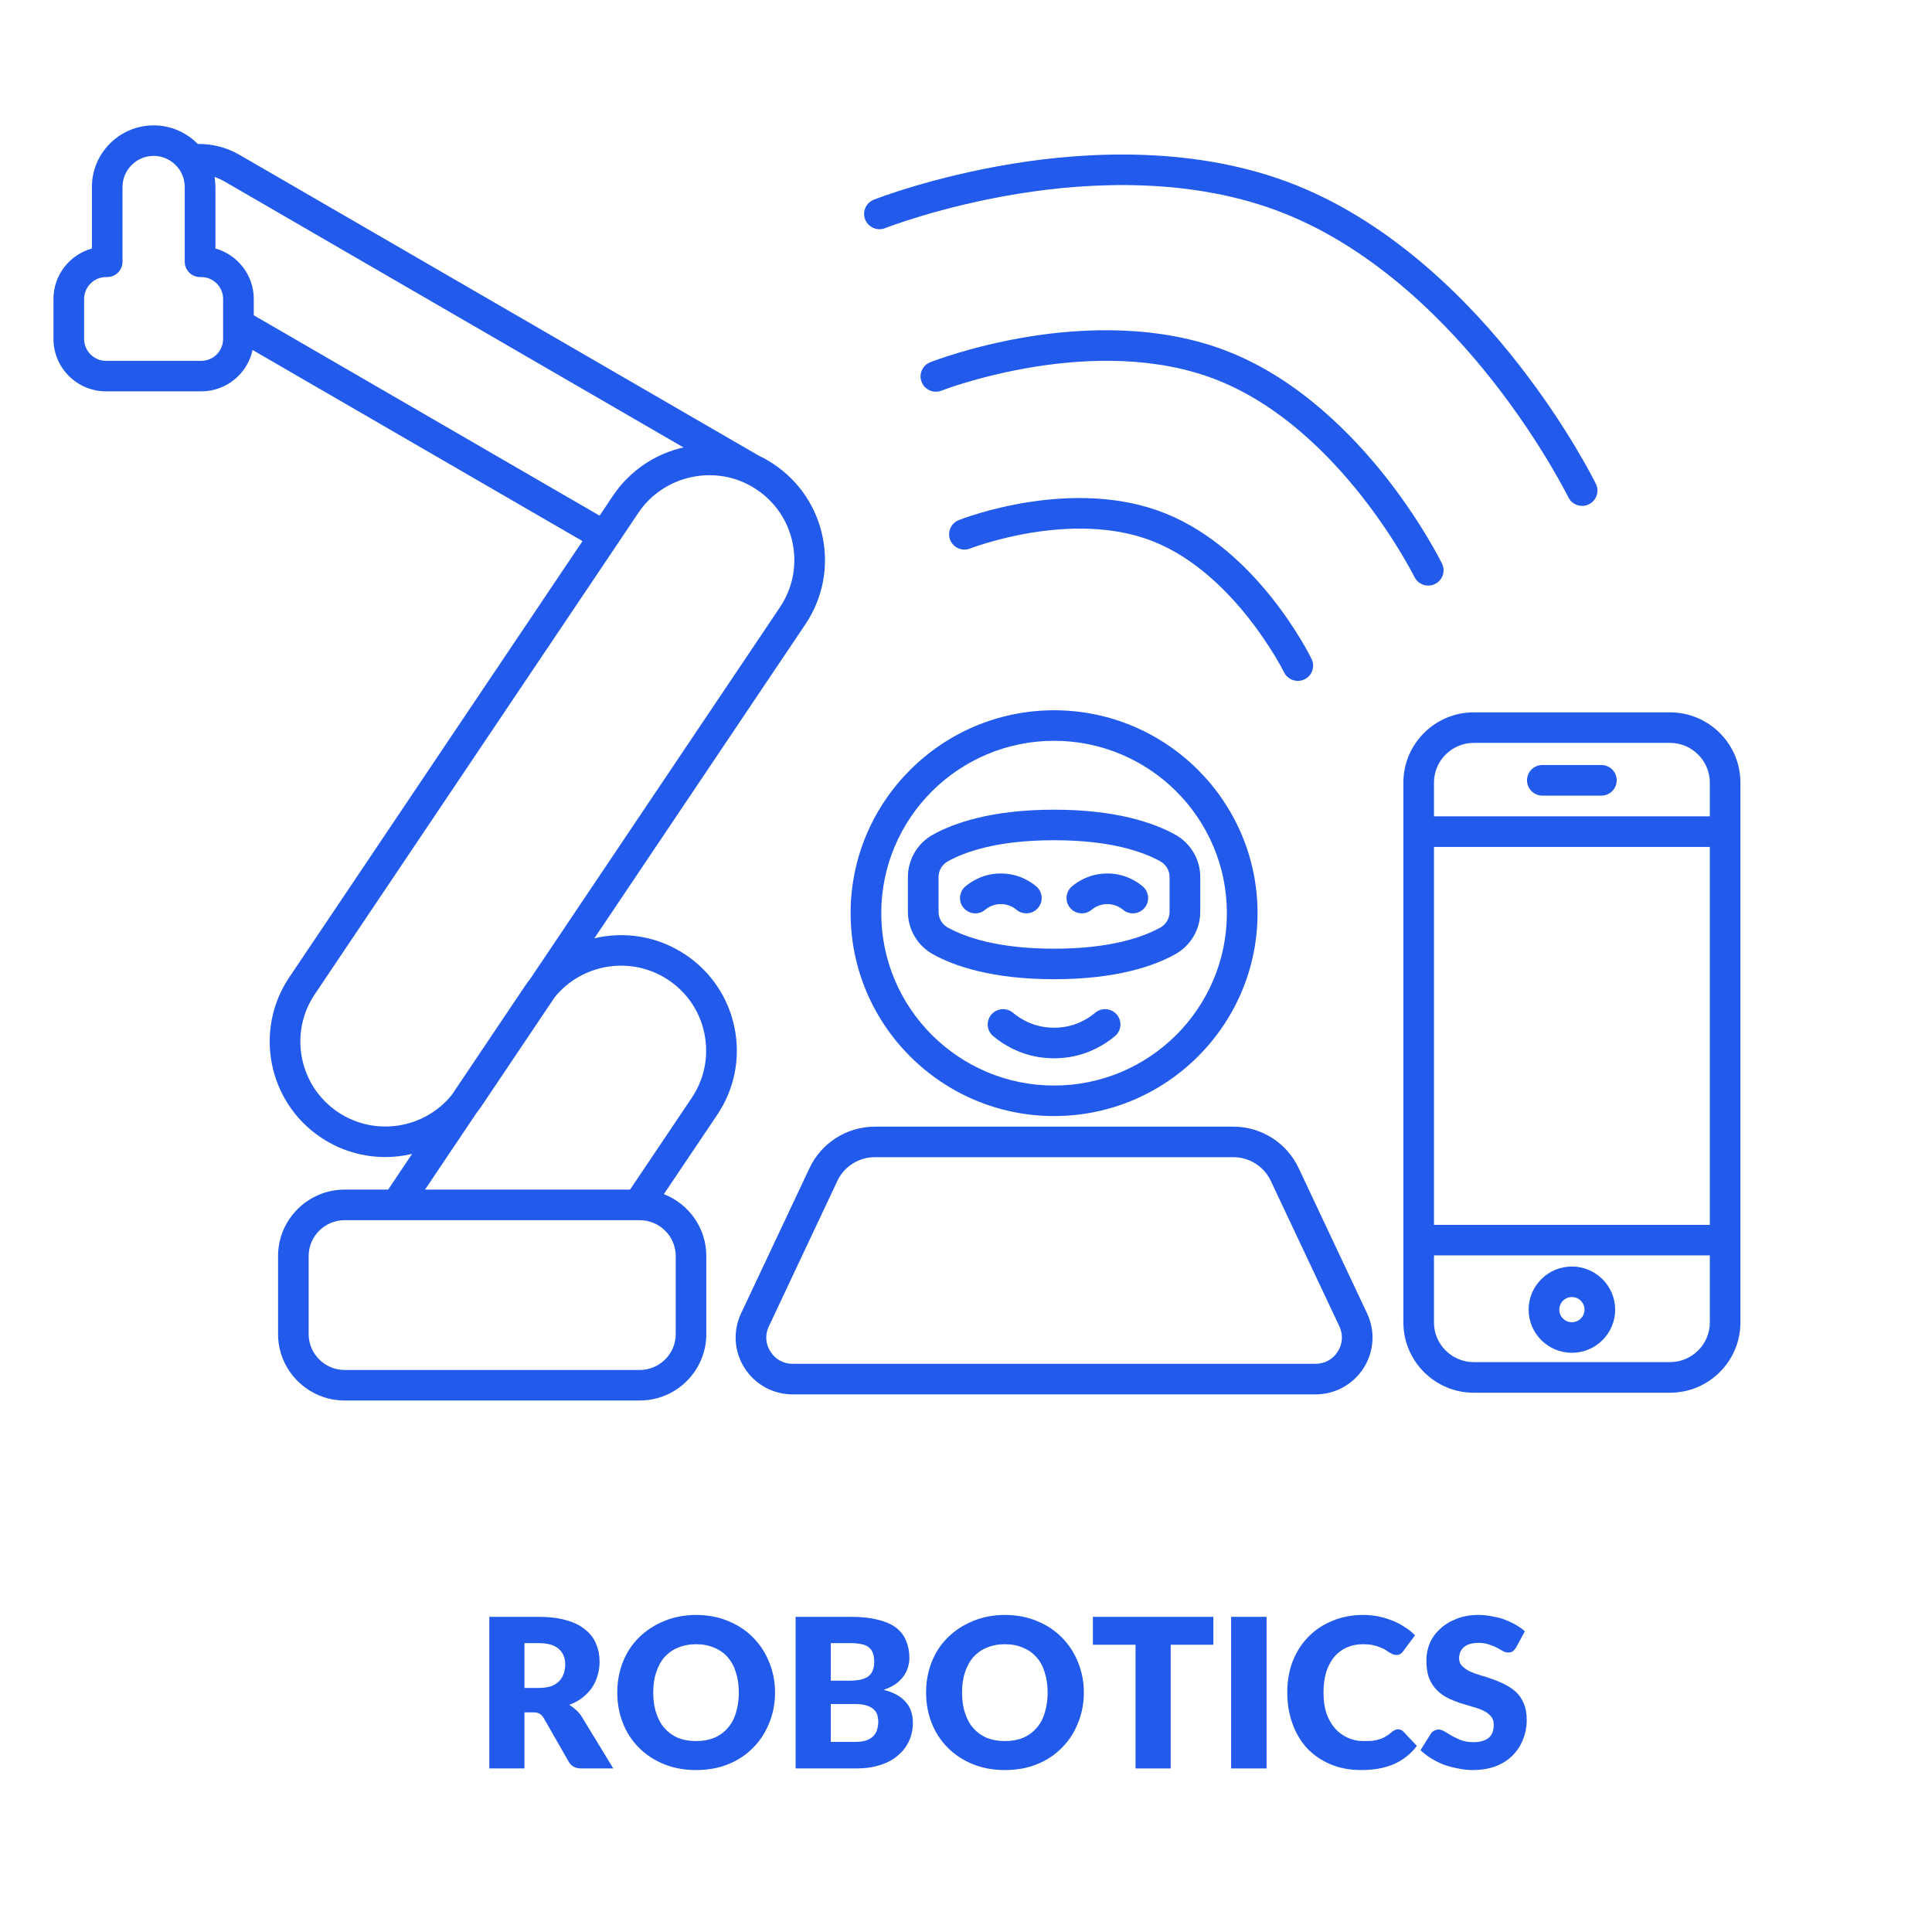 <?xml version="1.0" encoding="UTF-8" standalone="no"?>
<svg
   width="150"
   zoomAndPan="magnify"
   viewBox="0 0 112.5 112.5"
   height="150"
   preserveAspectRatio="xMidYMid meet"
   version="1.0"
   id="svg40"
   sodipodi:docname="4.svg"
   inkscape:version="1.3.2 (091e20e, 2023-11-25, custom)"
   xmlns:inkscape="http://www.inkscape.org/namespaces/inkscape"
   xmlns:sodipodi="http://sodipodi.sourceforge.net/DTD/sodipodi-0.dtd"
   xmlns="http://www.w3.org/2000/svg"
   xmlns:svg="http://www.w3.org/2000/svg">
  <sodipodi:namedview
     id="namedview40"
     pagecolor="#ffffff"
     bordercolor="#000000"
     borderopacity="0.25"
     inkscape:showpageshadow="2"
     inkscape:pageopacity="0.0"
     inkscape:pagecheckerboard="0"
     inkscape:deskcolor="#d1d1d1"
     inkscape:zoom="5.42"
     inkscape:cx="75"
     inkscape:cy="75"
     inkscape:window-width="1920"
     inkscape:window-height="1009"
     inkscape:window-x="-8"
     inkscape:window-y="-8"
     inkscape:window-maximized="1"
     inkscape:current-layer="g10" />
  <defs
     id="defs3">
    <g
       id="g1" />
    <clipPath
       id="5653c76499">
      <path
         d="M 42 65 L 80 65 L 80 81.551 L 42 81.551 Z M 42 65 "
         clip-rule="nonzero"
         id="path1" />
    </clipPath>
    <clipPath
       id="5d4493d707">
      <path
         d="M 3.113 7.301 L 48.07 7.301 L 48.07 81.551 L 3.113 81.551 Z M 3.113 7.301 "
         clip-rule="nonzero"
         id="path2" />
    </clipPath>
    <clipPath
       id="6aa6cf844c">
      <path
         d="M 81.695 41.438 L 101.344 41.438 L 101.344 81.129 L 81.695 81.129 Z M 81.695 41.438 "
         clip-rule="nonzero"
         id="path3" />
    </clipPath>
  </defs>
  <path
     fill="#53c5a9"
     d="M 63.777 58.969 C 63.301 59.371 62.492 59.844 61.379 59.844 C 60.266 59.844 59.461 59.371 58.98 58.969 C 58.602 58.656 58.039 58.707 57.723 59.082 C 57.406 59.461 57.457 60.02 57.836 60.336 C 58.543 60.922 59.73 61.625 61.379 61.625 C 63.027 61.625 64.215 60.922 64.922 60.336 C 65.301 60.02 65.352 59.461 65.035 59.082 C 64.719 58.707 64.156 58.656 63.777 58.969 "
     fill-opacity="1"
     fill-rule="nonzero"
     id="path4"
     style="fill:#225aeb;fill-opacity:1" />
  <path
     fill="#53c5a9"
     d="M 63.566 52.977 C 63.75 52.824 64.055 52.645 64.48 52.645 C 64.902 52.645 65.211 52.824 65.395 52.977 C 65.559 53.117 65.762 53.184 65.965 53.184 C 66.219 53.184 66.473 53.074 66.648 52.863 C 66.965 52.488 66.914 51.926 66.535 51.609 C 66.129 51.27 65.438 50.863 64.48 50.863 C 63.523 50.863 62.832 51.27 62.422 51.609 C 62.047 51.926 61.996 52.488 62.309 52.863 C 62.625 53.242 63.188 53.293 63.566 52.977 "
     fill-opacity="1"
     fill-rule="nonzero"
     id="path5"
     style="fill:#225aeb;fill-opacity:1" />
  <path
     fill="#53c5a9"
     d="M 57.363 52.977 C 57.547 52.824 57.855 52.645 58.277 52.645 C 58.703 52.645 59.008 52.824 59.191 52.977 C 59.359 53.117 59.562 53.184 59.762 53.184 C 60.02 53.184 60.273 53.074 60.449 52.863 C 60.766 52.488 60.715 51.926 60.336 51.609 C 59.926 51.27 59.238 50.863 58.277 50.863 C 57.32 50.863 56.633 51.27 56.223 51.609 C 55.844 51.926 55.793 52.488 56.109 52.863 C 56.426 53.242 56.988 53.293 57.363 52.977 "
     fill-opacity="1"
     fill-rule="nonzero"
     id="path6"
     style="fill:#225aeb;fill-opacity:1" />
  <path
     fill="#53c5a9"
     d="M 61.379 43.137 C 66.93 43.137 71.441 47.641 71.441 53.172 C 71.441 58.707 66.93 63.211 61.379 63.211 C 55.828 63.211 51.316 58.707 51.316 53.172 C 51.316 47.641 55.828 43.137 61.379 43.137 Z M 61.379 64.988 C 67.91 64.988 73.227 59.688 73.227 53.172 C 73.227 46.66 67.91 41.359 61.379 41.359 C 54.848 41.359 49.531 46.66 49.531 53.172 C 49.531 59.688 54.848 64.988 61.379 64.988 "
     fill-opacity="1"
     fill-rule="nonzero"
     id="path7"
     style="fill:#225aeb;fill-opacity:1" />
  <path
     fill="#53c5a9"
     d="M 54.652 51.07 C 54.652 50.691 54.859 50.34 55.191 50.156 C 56.203 49.594 58.094 48.926 61.379 48.926 C 64.664 48.926 66.555 49.594 67.566 50.156 C 67.898 50.34 68.105 50.691 68.105 51.07 L 68.105 53.098 C 68.105 53.477 67.898 53.828 67.566 54.012 C 66.555 54.57 64.664 55.242 61.379 55.242 C 58.094 55.242 56.203 54.57 55.191 54.012 C 54.859 53.828 54.652 53.477 54.652 53.098 Z M 54.324 55.566 C 55.52 56.23 57.711 57.02 61.379 57.02 C 65.047 57.02 67.238 56.23 68.434 55.566 C 69.332 55.066 69.891 54.121 69.891 53.098 L 69.891 51.07 C 69.891 50.047 69.332 49.098 68.434 48.602 C 67.238 47.938 65.047 47.148 61.379 47.148 C 57.711 47.148 55.52 47.938 54.324 48.602 C 53.426 49.098 52.867 50.047 52.867 51.07 L 52.867 53.098 C 52.867 54.121 53.426 55.066 54.324 55.566 "
     fill-opacity="1"
     fill-rule="nonzero"
     id="path8"
     style="fill:#225aeb;fill-opacity:1" />
  <g
     clip-path="url(#5653c76499)"
     id="g9">
    <path
       fill="#53c5a9"
       d="M 77.898 78.703 C 77.609 79.156 77.137 79.414 76.602 79.414 L 46.156 79.414 C 45.621 79.414 45.148 79.156 44.863 78.703 C 44.574 78.254 44.539 77.719 44.77 77.234 L 48.762 68.758 C 49.156 67.922 50.008 67.383 50.934 67.383 L 71.824 67.383 C 72.75 67.383 73.602 67.922 73.996 68.758 L 77.992 77.234 C 78.219 77.719 78.184 78.254 77.898 78.703 Z M 75.613 68.004 C 74.926 66.547 73.441 65.605 71.824 65.605 L 50.934 65.605 C 49.32 65.605 47.832 66.547 47.145 68.004 L 43.152 76.477 C 42.668 77.508 42.742 78.699 43.355 79.66 C 43.969 80.621 45.016 81.195 46.156 81.195 L 76.602 81.195 C 77.742 81.195 78.789 80.621 79.402 79.66 C 80.016 78.699 80.09 77.508 79.605 76.477 L 75.613 68.004 "
       fill-opacity="1"
       fill-rule="nonzero"
       id="path9"
       style="fill:#225aeb;fill-opacity:1" />
  </g>
  <g
     clip-path="url(#5d4493d707)"
     id="g10">
    <path
       fill="#53c5a9"
       d="M 40.281 63.926 L 36.688 69.27 L 24.75 69.27 L 27.75 64.805 C 27.852 64.672 27.953 64.539 28.047 64.398 L 32.293 58.078 C 33.887 56.098 36.77 55.629 38.922 57.066 C 40.02 57.801 40.77 58.922 41.023 60.215 C 41.281 61.512 41.016 62.828 40.281 63.926 Z M 39.348 73.141 L 39.348 77.68 C 39.348 78.836 38.406 79.773 37.25 79.773 L 20.07 79.773 C 18.914 79.773 17.973 78.836 17.973 77.68 L 17.973 73.141 C 17.973 71.988 18.914 71.051 20.07 71.051 L 37.25 71.051 C 38.406 71.051 39.348 71.988 39.348 73.141 Z M 19.684 64.762 C 17.414 63.242 16.805 60.164 18.328 57.898 L 35.93 31.711 L 37.176 29.855 C 37.219 29.793 37.262 29.73 37.309 29.668 C 37.348 29.613 37.387 29.562 37.43 29.512 C 37.434 29.508 37.438 29.5 37.445 29.492 C 38.848 27.773 41.301 27.18 43.348 28.109 C 43.59 28.219 43.828 28.352 44.055 28.504 C 45.156 29.238 45.902 30.355 46.16 31.652 C 46.414 32.949 46.152 34.266 45.414 35.363 L 30.848 57.039 C 30.746 57.164 30.648 57.293 30.559 57.43 L 26.312 63.75 C 24.719 65.73 21.836 66.199 19.684 64.762 Z M 34.914 30.027 L 14.777 18.359 L 14.777 17.406 C 14.777 16.012 13.828 14.828 12.543 14.469 L 12.543 10.887 C 12.543 10.828 12.539 10.773 12.535 10.715 C 12.535 10.699 12.535 10.684 12.535 10.668 C 12.531 10.629 12.527 10.586 12.523 10.543 C 12.523 10.527 12.52 10.512 12.52 10.5 C 12.516 10.449 12.508 10.402 12.5 10.355 C 12.5 10.348 12.5 10.34 12.5 10.336 C 12.496 10.324 12.496 10.316 12.496 10.305 C 12.688 10.371 12.875 10.453 13.059 10.559 L 39.801 26.055 C 39.777 26.059 39.754 26.066 39.73 26.07 C 39.68 26.082 39.633 26.094 39.582 26.105 C 39.559 26.113 39.535 26.117 39.516 26.125 C 39.488 26.133 39.465 26.141 39.441 26.145 C 39.379 26.164 39.32 26.18 39.258 26.199 C 39.227 26.211 39.195 26.219 39.164 26.23 C 39.09 26.254 39.02 26.281 38.945 26.309 C 38.938 26.309 38.93 26.312 38.922 26.316 C 37.988 26.664 37.148 27.211 36.457 27.926 C 36.449 27.93 36.445 27.938 36.441 27.941 C 36.379 28.004 36.316 28.07 36.258 28.141 C 36.242 28.156 36.227 28.176 36.211 28.191 C 36.16 28.25 36.113 28.309 36.062 28.367 C 36.035 28.402 36.004 28.441 35.977 28.477 C 35.941 28.52 35.91 28.562 35.875 28.609 C 35.812 28.691 35.75 28.777 35.691 28.867 Z M 12.992 19.738 C 12.992 20.441 12.422 21.012 11.715 21.012 L 6.176 21.012 C 5.473 21.012 4.898 20.441 4.898 19.738 L 4.898 17.406 C 4.898 16.707 5.473 16.133 6.176 16.133 L 6.242 16.133 C 6.734 16.133 7.133 15.734 7.133 15.246 L 7.133 10.887 C 7.133 9.891 7.949 9.078 8.945 9.078 C 9.562 9.078 10.105 9.387 10.434 9.859 C 10.441 9.871 10.453 9.883 10.461 9.895 C 10.484 9.934 10.504 9.969 10.527 10.004 C 10.531 10.016 10.539 10.027 10.543 10.035 C 10.598 10.133 10.641 10.238 10.676 10.344 C 10.676 10.352 10.676 10.359 10.68 10.363 C 10.691 10.41 10.707 10.457 10.715 10.504 C 10.719 10.516 10.723 10.531 10.723 10.547 C 10.73 10.586 10.738 10.629 10.742 10.672 C 10.746 10.688 10.746 10.703 10.75 10.715 C 10.754 10.773 10.758 10.828 10.758 10.887 L 10.758 15.246 C 10.758 15.734 11.156 16.133 11.648 16.133 L 11.715 16.133 C 12.422 16.133 12.992 16.707 12.992 17.406 Z M 42.777 59.871 C 42.426 58.109 41.41 56.59 39.914 55.59 C 38.297 54.508 36.371 54.219 34.609 54.637 L 46.895 36.355 C 47.898 34.863 48.258 33.07 47.91 31.309 C 47.562 29.547 46.543 28.023 45.047 27.023 C 44.77 26.836 44.477 26.672 44.18 26.531 L 13.953 9.02 C 13.203 8.586 12.367 8.371 11.516 8.383 C 10.863 7.715 9.953 7.301 8.945 7.301 C 6.965 7.301 5.352 8.91 5.352 10.887 L 5.352 14.469 C 4.062 14.828 3.113 16.012 3.113 17.406 L 3.113 19.738 C 3.113 21.422 4.488 22.789 6.176 22.789 L 11.715 22.789 C 13.184 22.789 14.414 21.754 14.707 20.379 L 33.918 31.508 L 16.844 56.91 C 14.773 59.988 15.605 64.176 18.691 66.238 C 19.844 67.008 21.145 67.375 22.438 67.375 C 22.961 67.375 23.488 67.312 23.996 67.191 L 22.602 69.27 L 20.07 69.27 C 17.934 69.27 16.191 71.008 16.191 73.141 L 16.191 77.68 C 16.191 79.816 17.934 81.551 20.07 81.551 L 37.25 81.551 C 39.391 81.551 41.129 79.816 41.129 77.68 L 41.129 73.141 C 41.129 71.504 40.105 70.098 38.656 69.535 L 41.762 64.918 C 42.766 63.426 43.125 61.633 42.777 59.871 "
       fill-opacity="1"
       fill-rule="nonzero"
       id="path10"
       style="fill:#225aeb;fill-opacity:1" />
  </g>
  <path
     fill="#53c5a9"
     d="M 82.363 33.598 C 82.52 33.914 82.836 34.098 83.168 34.098 C 83.297 34.098 83.43 34.07 83.559 34.008 C 84 33.793 84.184 33.262 83.969 32.82 C 83.922 32.727 82.82 30.492 80.758 27.855 C 78.836 25.402 75.691 22.137 71.59 20.5 C 67.484 18.855 62.965 19.105 59.891 19.605 C 56.59 20.145 54.266 21.055 54.168 21.094 C 53.711 21.273 53.484 21.789 53.668 22.246 C 53.848 22.703 54.367 22.926 54.824 22.746 C 54.914 22.711 63.777 19.289 70.926 22.148 C 78.086 25.016 82.32 33.516 82.363 33.598 "
     fill-opacity="1"
     fill-rule="nonzero"
     id="path11"
     style="fill:#225aeb;fill-opacity:1" />
  <path
     fill="#53c5a9"
     d="M 67.84 29.887 C 62.441 27.727 56.098 30.18 55.832 30.285 C 55.371 30.469 55.148 30.984 55.328 31.441 C 55.512 31.898 56.031 32.121 56.488 31.941 C 56.547 31.918 62.43 29.637 67.176 31.535 C 71.918 33.434 74.742 39.09 74.77 39.148 C 74.926 39.465 75.242 39.648 75.57 39.648 C 75.703 39.648 75.836 39.617 75.961 39.559 C 76.406 39.344 76.59 38.809 76.371 38.367 C 76.246 38.109 73.23 32.039 67.84 29.887 "
     fill-opacity="1"
     fill-rule="nonzero"
     id="path12"
     style="fill:#225aeb;fill-opacity:1" />
  <path
     fill="#53c5a9"
     d="M 91.324 28.957 C 91.48 29.273 91.797 29.457 92.125 29.457 C 92.258 29.457 92.391 29.43 92.516 29.367 C 92.961 29.152 93.145 28.621 92.93 28.18 C 92.863 28.047 91.309 24.891 88.387 21.164 C 85.68 17.699 81.234 13.09 75.465 10.781 C 69.688 8.469 63.309 8.824 58.973 9.531 C 54.301 10.293 51.02 11.574 50.883 11.629 C 50.422 11.809 50.199 12.328 50.379 12.785 C 50.562 13.238 51.078 13.465 51.539 13.285 C 51.57 13.27 54.812 12.008 59.301 11.281 C 63.402 10.617 69.418 10.277 74.801 12.434 C 80.191 14.586 84.387 18.945 86.957 22.227 C 89.77 25.812 91.309 28.926 91.324 28.957 "
     fill-opacity="1"
     fill-rule="nonzero"
     id="path13"
     style="fill:#225aeb;fill-opacity:1" />
  <path
     fill="#53c5a9"
     d="M 93.25 44.547 L 89.812 44.547 C 89.32 44.547 88.918 44.945 88.918 45.438 C 88.918 45.93 89.32 46.328 89.812 46.328 L 93.25 46.328 C 93.742 46.328 94.141 45.93 94.141 45.438 C 94.141 44.945 93.742 44.547 93.25 44.547 "
     fill-opacity="1"
     fill-rule="nonzero"
     id="path14"
     style="fill:#225aeb;fill-opacity:1" />
  <g
     clip-path="url(#6aa6cf844c)"
     id="g15">
    <path
       fill="#53c5a9"
       d="M 99.562 47.535 L 83.5 47.535 L 83.5 45.57 C 83.5 44.297 84.539 43.258 85.816 43.258 L 97.242 43.258 C 98.52 43.258 99.562 44.297 99.562 45.57 Z M 99.562 71.324 L 83.5 71.324 L 83.5 49.316 L 99.562 49.316 Z M 99.562 77.008 C 99.562 78.281 98.52 79.316 97.242 79.316 L 85.816 79.316 C 84.539 79.316 83.5 78.281 83.5 77.008 L 83.5 73.102 L 99.562 73.102 Z M 97.242 41.48 L 85.816 41.48 C 83.559 41.48 81.719 43.316 81.719 45.57 L 81.719 77.008 C 81.719 79.262 83.559 81.098 85.816 81.098 L 97.242 81.098 C 99.504 81.098 101.344 79.262 101.344 77.008 L 101.344 45.57 C 101.344 43.316 99.504 41.48 97.242 41.48 "
       fill-opacity="1"
       fill-rule="nonzero"
       id="path15"
       style="fill:#225aeb;fill-opacity:1" />
  </g>
  <path
     fill="#53c5a9"
     d="M 91.531 75.527 C 91.938 75.527 92.266 75.855 92.266 76.262 C 92.266 76.664 91.938 76.992 91.531 76.992 C 91.125 76.992 90.797 76.664 90.797 76.262 C 90.797 75.855 91.125 75.527 91.531 75.527 Z M 91.531 78.773 C 92.918 78.773 94.051 77.645 94.051 76.262 C 94.051 74.875 92.918 73.75 91.531 73.75 C 90.141 73.75 89.012 74.875 89.012 76.262 C 89.012 77.645 90.141 78.773 91.531 78.773 "
     fill-opacity="1"
     fill-rule="nonzero"
     id="path16"
     style="fill:#225aeb;fill-opacity:1" />
  <g
     fill="#53c5a9"
     fill-opacity="1"
     id="g19"
     style="fill:#225aeb;fill-opacity:1">
    <g
       transform="translate(27.633, 102.976)"
       id="g18"
       style="fill:#225aeb;fill-opacity:1">
      <g
         id="g17"
         style="fill:#225aeb;fill-opacity:1">
        <path
           d="M 3.734 -4.688 C 4.004 -4.688 4.238 -4.719 4.438 -4.781 C 4.633 -4.852 4.797 -4.953 4.922 -5.078 C 5.047 -5.203 5.133 -5.348 5.188 -5.516 C 5.25 -5.68 5.281 -5.863 5.281 -6.062 C 5.281 -6.445 5.148 -6.75 4.891 -6.969 C 4.641 -7.188 4.254 -7.297 3.734 -7.297 L 2.906 -7.297 L 2.906 -4.688 Z M 8.078 0 L 6.219 0 C 5.875 0 5.629 -0.129 5.484 -0.391 L 4.016 -2.953 C 3.953 -3.055 3.875 -3.133 3.781 -3.188 C 3.695 -3.238 3.578 -3.266 3.422 -3.266 L 2.906 -3.266 L 2.906 0 L 0.859 0 L 0.859 -8.828 L 3.734 -8.828 C 4.367 -8.828 4.91 -8.758 5.359 -8.625 C 5.805 -8.5 6.172 -8.316 6.453 -8.078 C 6.742 -7.848 6.953 -7.57 7.078 -7.25 C 7.211 -6.938 7.281 -6.594 7.281 -6.219 C 7.281 -5.926 7.238 -5.648 7.156 -5.391 C 7.082 -5.141 6.973 -4.906 6.828 -4.688 C 6.68 -4.477 6.492 -4.285 6.266 -4.109 C 6.047 -3.941 5.797 -3.805 5.516 -3.703 C 5.641 -3.629 5.758 -3.539 5.875 -3.438 C 6 -3.332 6.109 -3.211 6.203 -3.078 Z M 8.078 0 "
           id="path17"
           style="fill:#225aeb;fill-opacity:1" />
      </g>
    </g>
  </g>
  <g
     fill="#53c5a9"
     fill-opacity="1"
     id="g22"
     style="fill:#225aeb;fill-opacity:1">
    <g
       transform="translate(35.6, 102.976)"
       id="g21"
       style="fill:#225aeb;fill-opacity:1">
      <g
         id="g20"
         style="fill:#225aeb;fill-opacity:1">
        <path
           d="M 9.531 -4.422 C 9.531 -3.785 9.414 -3.191 9.188 -2.641 C 8.969 -2.086 8.656 -1.609 8.25 -1.203 C 7.852 -0.797 7.375 -0.477 6.812 -0.25 C 6.25 -0.02 5.625 0.094 4.938 0.094 C 4.25 0.094 3.625 -0.02 3.062 -0.25 C 2.5 -0.477 2.016 -0.797 1.609 -1.203 C 1.203 -1.609 0.891 -2.086 0.672 -2.641 C 0.453 -3.191 0.344 -3.785 0.344 -4.422 C 0.344 -5.055 0.453 -5.648 0.672 -6.203 C 0.891 -6.754 1.203 -7.227 1.609 -7.625 C 2.016 -8.031 2.5 -8.348 3.062 -8.578 C 3.625 -8.816 4.25 -8.938 4.938 -8.938 C 5.625 -8.938 6.25 -8.816 6.812 -8.578 C 7.375 -8.348 7.852 -8.031 8.25 -7.625 C 8.656 -7.219 8.969 -6.738 9.188 -6.188 C 9.414 -5.645 9.531 -5.055 9.531 -4.422 Z M 7.422 -4.422 C 7.422 -4.859 7.363 -5.25 7.25 -5.594 C 7.145 -5.945 6.984 -6.242 6.766 -6.484 C 6.555 -6.723 6.297 -6.906 5.984 -7.031 C 5.68 -7.164 5.332 -7.234 4.938 -7.234 C 4.539 -7.234 4.188 -7.164 3.875 -7.031 C 3.57 -6.906 3.312 -6.723 3.094 -6.484 C 2.883 -6.242 2.723 -5.945 2.609 -5.594 C 2.492 -5.25 2.438 -4.859 2.438 -4.422 C 2.438 -3.984 2.492 -3.586 2.609 -3.234 C 2.723 -2.879 2.883 -2.582 3.094 -2.344 C 3.312 -2.102 3.57 -1.914 3.875 -1.781 C 4.188 -1.656 4.539 -1.594 4.938 -1.594 C 5.332 -1.594 5.68 -1.656 5.984 -1.781 C 6.297 -1.914 6.555 -2.102 6.766 -2.344 C 6.984 -2.582 7.145 -2.879 7.25 -3.234 C 7.363 -3.586 7.422 -3.984 7.422 -4.422 Z M 7.422 -4.422 "
           id="path19"
           style="fill:#225aeb;fill-opacity:1" />
      </g>
    </g>
  </g>
  <g
     fill="#53c5a9"
     fill-opacity="1"
     id="g25"
     style="fill:#225aeb;fill-opacity:1">
    <g
       transform="translate(45.469, 102.976)"
       id="g24"
       style="fill:#225aeb;fill-opacity:1">
      <g
         id="g23"
         style="fill:#225aeb;fill-opacity:1">
        <path
           d="M 4.344 -1.547 C 4.613 -1.547 4.832 -1.578 5 -1.641 C 5.176 -1.711 5.312 -1.801 5.406 -1.906 C 5.508 -2.02 5.578 -2.145 5.609 -2.281 C 5.648 -2.414 5.672 -2.555 5.672 -2.703 C 5.672 -2.867 5.648 -3.016 5.609 -3.141 C 5.566 -3.266 5.492 -3.367 5.391 -3.453 C 5.285 -3.547 5.145 -3.617 4.969 -3.672 C 4.801 -3.723 4.586 -3.75 4.328 -3.75 L 2.906 -3.75 L 2.906 -1.547 Z M 2.906 -7.297 L 2.906 -5.109 L 3.969 -5.109 C 4.195 -5.109 4.398 -5.125 4.578 -5.156 C 4.766 -5.195 4.922 -5.254 5.047 -5.328 C 5.172 -5.41 5.266 -5.52 5.328 -5.656 C 5.398 -5.801 5.438 -5.984 5.438 -6.203 C 5.438 -6.41 5.41 -6.582 5.359 -6.719 C 5.305 -6.863 5.223 -6.977 5.109 -7.062 C 5.004 -7.145 4.867 -7.203 4.703 -7.234 C 4.535 -7.273 4.336 -7.297 4.109 -7.297 Z M 4.109 -8.828 C 4.711 -8.828 5.227 -8.77 5.656 -8.656 C 6.094 -8.551 6.445 -8.395 6.719 -8.188 C 6.988 -7.977 7.18 -7.723 7.297 -7.422 C 7.422 -7.129 7.484 -6.801 7.484 -6.438 C 7.484 -6.238 7.453 -6.047 7.391 -5.859 C 7.336 -5.68 7.25 -5.508 7.125 -5.344 C 7.008 -5.188 6.859 -5.039 6.672 -4.906 C 6.484 -4.781 6.254 -4.672 5.984 -4.578 C 6.566 -4.43 6.992 -4.195 7.266 -3.875 C 7.547 -3.562 7.688 -3.156 7.688 -2.656 C 7.688 -2.281 7.613 -1.93 7.469 -1.609 C 7.32 -1.285 7.109 -1.004 6.828 -0.766 C 6.555 -0.523 6.211 -0.336 5.797 -0.203 C 5.379 -0.066 4.91 0 4.391 0 L 0.859 0 L 0.859 -8.828 Z M 4.109 -8.828 "
           id="path22"
           style="fill:#225aeb;fill-opacity:1" />
      </g>
    </g>
  </g>
  <g
     fill="#53c5a9"
     fill-opacity="1"
     id="g28"
     style="fill:#225aeb;fill-opacity:1">
    <g
       transform="translate(53.582, 102.976)"
       id="g27"
       style="fill:#225aeb;fill-opacity:1">
      <g
         id="g26"
         style="fill:#225aeb;fill-opacity:1">
        <path
           d="M 9.531 -4.422 C 9.531 -3.785 9.414 -3.191 9.188 -2.641 C 8.969 -2.086 8.656 -1.609 8.25 -1.203 C 7.852 -0.797 7.375 -0.477 6.812 -0.25 C 6.25 -0.02 5.625 0.094 4.938 0.094 C 4.25 0.094 3.625 -0.02 3.062 -0.25 C 2.5 -0.477 2.016 -0.797 1.609 -1.203 C 1.203 -1.609 0.891 -2.086 0.672 -2.641 C 0.453 -3.191 0.344 -3.785 0.344 -4.422 C 0.344 -5.055 0.453 -5.648 0.672 -6.203 C 0.891 -6.754 1.203 -7.227 1.609 -7.625 C 2.016 -8.031 2.5 -8.348 3.062 -8.578 C 3.625 -8.816 4.25 -8.938 4.938 -8.938 C 5.625 -8.938 6.25 -8.816 6.812 -8.578 C 7.375 -8.348 7.852 -8.031 8.25 -7.625 C 8.656 -7.219 8.969 -6.738 9.188 -6.188 C 9.414 -5.645 9.531 -5.055 9.531 -4.422 Z M 7.422 -4.422 C 7.422 -4.859 7.363 -5.25 7.25 -5.594 C 7.145 -5.945 6.984 -6.242 6.766 -6.484 C 6.555 -6.723 6.297 -6.906 5.984 -7.031 C 5.68 -7.164 5.332 -7.234 4.938 -7.234 C 4.539 -7.234 4.188 -7.164 3.875 -7.031 C 3.57 -6.906 3.312 -6.723 3.094 -6.484 C 2.883 -6.242 2.723 -5.945 2.609 -5.594 C 2.492 -5.25 2.438 -4.859 2.438 -4.422 C 2.438 -3.984 2.492 -3.586 2.609 -3.234 C 2.723 -2.879 2.883 -2.582 3.094 -2.344 C 3.312 -2.102 3.57 -1.914 3.875 -1.781 C 4.188 -1.656 4.539 -1.594 4.938 -1.594 C 5.332 -1.594 5.68 -1.656 5.984 -1.781 C 6.297 -1.914 6.555 -2.102 6.766 -2.344 C 6.984 -2.582 7.145 -2.879 7.25 -3.234 C 7.363 -3.586 7.422 -3.984 7.422 -4.422 Z M 7.422 -4.422 "
           id="path25"
           style="fill:#225aeb;fill-opacity:1" />
      </g>
    </g>
  </g>
  <g
     fill="#53c5a9"
     fill-opacity="1"
     id="g31"
     style="fill:#225aeb;fill-opacity:1">
    <g
       transform="translate(63.451, 102.976)"
       id="g30"
       style="fill:#225aeb;fill-opacity:1">
      <g
         id="g29"
         style="fill:#225aeb;fill-opacity:1">
        <path
           d="M 7.203 -7.203 L 4.719 -7.203 L 4.719 0 L 2.672 0 L 2.672 -7.203 L 0.188 -7.203 L 0.188 -8.828 L 7.203 -8.828 Z M 7.203 -7.203 "
           id="path28"
           style="fill:#225aeb;fill-opacity:1" />
      </g>
    </g>
  </g>
  <g
     fill="#53c5a9"
     fill-opacity="1"
     id="g34"
     style="fill:#225aeb;fill-opacity:1">
    <g
       transform="translate(70.83, 102.976)"
       id="g33"
       style="fill:#225aeb;fill-opacity:1">
      <g
         id="g32"
         style="fill:#225aeb;fill-opacity:1">
        <path
           d="M 2.922 0 L 0.859 0 L 0.859 -8.828 L 2.922 -8.828 Z M 2.922 0 "
           id="path31"
           style="fill:#225aeb;fill-opacity:1" />
      </g>
    </g>
  </g>
  <g
     fill="#53c5a9"
     fill-opacity="1"
     id="g37"
     style="fill:#225aeb;fill-opacity:1">
    <g
       transform="translate(74.599, 102.976)"
       id="g36"
       style="fill:#225aeb;fill-opacity:1">
      <g
         id="g35"
         style="fill:#225aeb;fill-opacity:1">
        <path
           d="M 6.812 -2.281 C 6.852 -2.281 6.898 -2.27 6.953 -2.25 C 7.004 -2.238 7.051 -2.211 7.094 -2.172 L 7.906 -1.312 C 7.551 -0.844 7.102 -0.488 6.562 -0.25 C 6.031 -0.02 5.398 0.094 4.672 0.094 C 3.992 0.094 3.391 -0.02 2.859 -0.25 C 2.328 -0.477 1.875 -0.789 1.5 -1.188 C 1.133 -1.594 0.852 -2.07 0.656 -2.625 C 0.457 -3.176 0.359 -3.773 0.359 -4.422 C 0.359 -5.078 0.461 -5.68 0.672 -6.234 C 0.891 -6.785 1.191 -7.258 1.578 -7.656 C 1.973 -8.062 2.441 -8.375 2.984 -8.594 C 3.523 -8.82 4.117 -8.938 4.766 -8.938 C 5.098 -8.938 5.41 -8.906 5.703 -8.844 C 5.992 -8.781 6.266 -8.695 6.516 -8.594 C 6.773 -8.488 7.008 -8.363 7.219 -8.219 C 7.438 -8.082 7.629 -7.926 7.797 -7.75 L 7.109 -6.828 C 7.066 -6.766 7.016 -6.711 6.953 -6.672 C 6.891 -6.629 6.805 -6.609 6.703 -6.609 C 6.629 -6.609 6.555 -6.625 6.484 -6.656 C 6.422 -6.688 6.352 -6.723 6.281 -6.766 C 6.207 -6.816 6.129 -6.867 6.047 -6.922 C 5.961 -6.973 5.859 -7.02 5.734 -7.062 C 5.617 -7.113 5.477 -7.156 5.312 -7.188 C 5.156 -7.219 4.973 -7.234 4.766 -7.234 C 4.422 -7.234 4.109 -7.172 3.828 -7.047 C 3.547 -6.922 3.301 -6.738 3.094 -6.5 C 2.895 -6.258 2.738 -5.961 2.625 -5.609 C 2.52 -5.266 2.469 -4.867 2.469 -4.422 C 2.469 -3.961 2.523 -3.555 2.641 -3.203 C 2.766 -2.859 2.93 -2.566 3.141 -2.328 C 3.359 -2.086 3.609 -1.906 3.891 -1.781 C 4.172 -1.656 4.473 -1.594 4.797 -1.594 C 4.984 -1.594 5.156 -1.598 5.312 -1.609 C 5.469 -1.629 5.609 -1.66 5.734 -1.703 C 5.867 -1.742 5.992 -1.801 6.109 -1.875 C 6.234 -1.945 6.352 -2.035 6.469 -2.141 C 6.52 -2.18 6.57 -2.211 6.625 -2.234 C 6.688 -2.266 6.75 -2.281 6.812 -2.281 Z M 6.812 -2.281 "
           id="path34"
           style="fill:#225aeb;fill-opacity:1" />
      </g>
    </g>
  </g>
  <g
     fill="#53c5a9"
     fill-opacity="1"
     id="g40"
     style="fill:#225aeb;fill-opacity:1">
    <g
       transform="translate(82.542, 102.976)"
       id="g39"
       style="fill:#225aeb;fill-opacity:1">
      <g
         id="g38"
         style="fill:#225aeb;fill-opacity:1">
        <path
           d="M 5.734 -7.031 C 5.672 -6.938 5.602 -6.863 5.531 -6.812 C 5.469 -6.77 5.383 -6.75 5.281 -6.75 C 5.188 -6.75 5.086 -6.773 4.984 -6.828 C 4.879 -6.891 4.758 -6.957 4.625 -7.031 C 4.488 -7.102 4.332 -7.164 4.156 -7.219 C 3.977 -7.281 3.781 -7.312 3.562 -7.312 C 3.176 -7.312 2.891 -7.227 2.703 -7.062 C 2.516 -6.906 2.422 -6.688 2.422 -6.406 C 2.422 -6.227 2.477 -6.082 2.594 -5.969 C 2.707 -5.852 2.852 -5.75 3.031 -5.656 C 3.219 -5.57 3.43 -5.492 3.672 -5.422 C 3.91 -5.359 4.148 -5.281 4.391 -5.188 C 4.641 -5.102 4.879 -5 5.109 -4.875 C 5.348 -4.758 5.562 -4.613 5.75 -4.438 C 5.938 -4.258 6.082 -4.039 6.188 -3.781 C 6.301 -3.52 6.359 -3.203 6.359 -2.828 C 6.359 -2.422 6.285 -2.039 6.141 -1.688 C 6.004 -1.332 5.801 -1.02 5.531 -0.75 C 5.27 -0.488 4.941 -0.281 4.547 -0.125 C 4.148 0.02 3.703 0.094 3.203 0.094 C 2.922 0.094 2.641 0.062 2.359 0 C 2.078 -0.051 1.801 -0.125 1.531 -0.219 C 1.27 -0.32 1.02 -0.445 0.781 -0.594 C 0.551 -0.738 0.348 -0.895 0.172 -1.062 L 0.781 -2.031 C 0.82 -2.094 0.879 -2.145 0.953 -2.188 C 1.035 -2.238 1.125 -2.266 1.219 -2.266 C 1.344 -2.266 1.469 -2.223 1.594 -2.141 C 1.719 -2.066 1.859 -1.984 2.016 -1.891 C 2.172 -1.805 2.348 -1.723 2.547 -1.641 C 2.742 -1.566 2.984 -1.531 3.266 -1.531 C 3.629 -1.531 3.914 -1.609 4.125 -1.766 C 4.332 -1.93 4.438 -2.191 4.438 -2.547 C 4.438 -2.754 4.379 -2.922 4.266 -3.047 C 4.148 -3.18 4 -3.289 3.812 -3.375 C 3.633 -3.457 3.426 -3.531 3.188 -3.594 C 2.957 -3.664 2.719 -3.738 2.469 -3.812 C 2.227 -3.895 1.988 -3.992 1.75 -4.109 C 1.52 -4.223 1.312 -4.375 1.125 -4.562 C 0.938 -4.75 0.785 -4.984 0.672 -5.266 C 0.566 -5.547 0.516 -5.895 0.516 -6.312 C 0.516 -6.633 0.578 -6.953 0.703 -7.266 C 0.836 -7.586 1.035 -7.867 1.297 -8.109 C 1.555 -8.359 1.875 -8.555 2.25 -8.703 C 2.625 -8.859 3.055 -8.938 3.547 -8.938 C 3.816 -8.938 4.078 -8.91 4.328 -8.859 C 4.586 -8.816 4.832 -8.754 5.062 -8.672 C 5.289 -8.586 5.504 -8.488 5.703 -8.375 C 5.91 -8.258 6.094 -8.129 6.25 -7.984 Z M 5.734 -7.031 "
           id="path37"
           style="fill:#225aeb;fill-opacity:1" />
      </g>
    </g>
  </g>
</svg>

